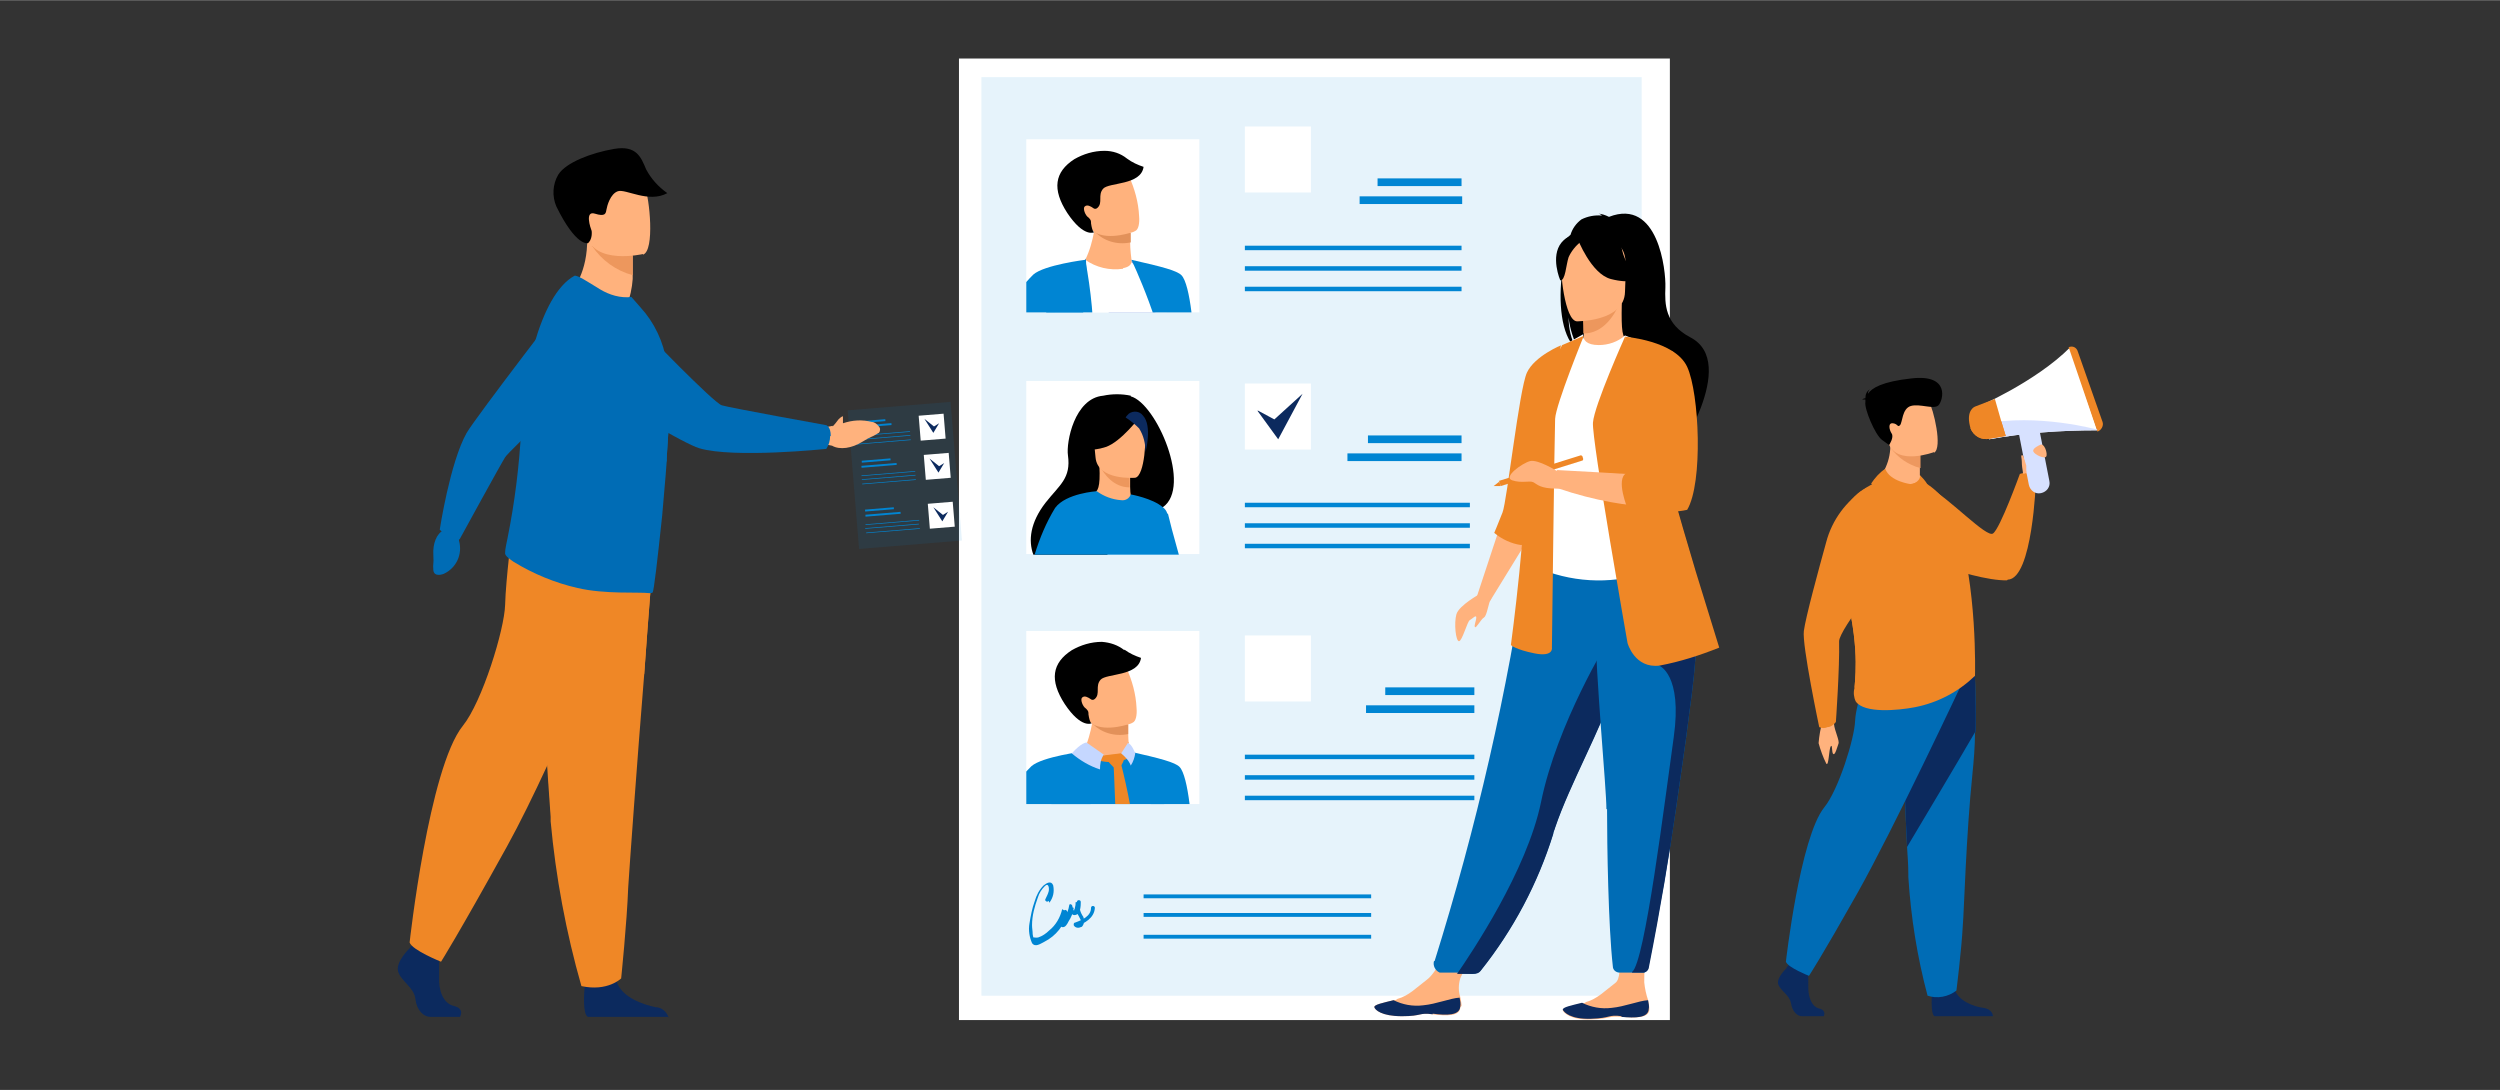 <?xml version="1.0" encoding="UTF-8"?>
<svg xmlns="http://www.w3.org/2000/svg" width="137.6mm" height="60mm" version="1.1" xmlns:xlink="http://www.w3.org/1999/xlink" viewBox="0 0 390 170">
  <rect x="0" y="0" width="390" height="170" fill="#333333" stroke="none"/>
  <defs>
    <style>
      .cls-1 {
        fill: #d7e1ff;
      }

      .cls-2 {
        fill: #ed975d;
      }

      .cls-3, .cls-4 {
        fill: #0085d3;
      }

      .cls-5 {
        fill: #fff;
      }

      .cls-6 {
        fill: none;
      }

      .cls-4 {
        isolation: isolate;
        opacity: .1;
      }

      .cls-7 {
        fill: #9db0f4;
      }

      .cls-8 {
        fill: #ed985f;
      }

      .cls-9 {
        clip-path: url(#clippath-1);
      }

      .cls-10 {
        fill: #ffb27d;
      }

      .cls-11 {
        fill: #ef8726;
      }

      .cls-12 {
        fill: #0c2a5e;
      }

      .cls-13 {
        fill: #e2915a;
      }

      .cls-14 {
        fill: #5f9aa8;
      }

      .cls-15 {
        fill: #88a0e2;
      }

      .cls-16 {
        fill: #c5d7ff;
      }

      .cls-17 {
        clip-path: url(#clippath);
      }

      .cls-18 {
        fill: #006cb5;
      }
    </style>
    <clipPath id="clippath">
      <rect class="cls-6" x="160.1" y="21.7" width="27" height="27"/>
    </clipPath>
    <clipPath id="clippath-1">
      <rect class="cls-6" x="160.1" y="98.4" width="27" height="27"/>
    </clipPath>
  </defs>
  <!-- Generator: Adobe Illustrator 28.7.3, SVG Export Plug-In . SVG Version: 1.2.0 Build 164)  -->
  <g>
    <g id="_レイヤー_1">
      <g id="_グループ_1042" data-name="グループ_1042">
        <g id="_グループ_261" data-name="グループ_261">
          <rect id="_長方形_222" data-name="長方形_222" class="cls-5" x="149.6" y="9.1" width="110.9" height="150"/>
          <rect id="_長方形_223" data-name="長方形_223" class="cls-4" x="153.1" y="12" width="103" height="143.3"/>
          <g id="_グループ_242" data-name="グループ_242">
            <rect id="_長方形_224" data-name="長方形_224" class="cls-5" x="160.1" y="21.7" width="27" height="27"/>
            <g class="cls-17">
              <g id="_グループ_241" data-name="グループ_241">
                <g id="_グループ_240" data-name="グループ_240">
                  <path id="_パス_782" data-name="パス_782" class="cls-15" d="M182.6,74.8h-21.3l15.3-34.3,5.3,11.9,1.9,11.5-1.2,10.9Z"/>
                  <path id="_パス_783" data-name="パス_783" class="cls-5" d="M165.9,41.4l3.4-.9,3.3-1.2c1.1.5,2.2.9,3.3,1.2,1.5.3,6.5,8.6,6.5,9s-3.9,25.2-3.9,25.2h-18.8l6.2-33.3Z"/>
                  <path id="_パス_784" data-name="パス_784" class="cls-10" d="M175.2,41.9c-2.1.3-4.2-.2-5.9-1.4.7-1.4,1.1-2.9,1.4-4.5,0,0,0,0,0-.2,0-.3,0-.7,0-1h4.4c0,0,1.2.7,1.2,1,0,.2,0,.4,0,.6,0,.5,0,.9,0,1.3,0,1.2.2,2.7.2,2.7,0,0,.4,1.1-1.3,1.4Z"/>
                  <path id="_パス_785" data-name="パス_785" class="cls-13" d="M176.3,37.8c-2,.4-4.2-.2-5.6-1.8,0,0,0-.1,0-.1,0,0,0,0,.1,0,1.9-.4,3.8-.3,5.6.4,0,.5,0,1.1,0,1.5Z"/>
                  <path id="_パス_786" data-name="パス_786" class="cls-10" d="M169.5,34.6c1.1,3,5.1,2.2,6.8,1.7.5-.1.8-.3.8-.3.5-.2.7-1.2.6-2.3-.1-2.2-.7-4.3-1.6-6.3-.8-1.2-2.1-2.4-6-.7s-2.1,4-.7,7.9Z"/>
                  <path id="_パス_787" data-name="パス_787" d="M175.8,24.7c-1-.8-2.2-1.2-3.5-1.2-1.7,0-3.3.5-4.7,1.3-3.1,2-3.5,4.7-1.1,8.4,2.6,3.9,4.2,3,4.2,3,0,0-.3,0-.5-1.4,0,0,0-.1,0-.2,0-.3-.2-.5-.4-.7-.5-.3-.9-1.4-.6-1.7.4-.4,1,0,1.3.2.2.2.5.2.7,0,0,0,0,0,0,0,.9-.8,0-2,.9-3s5.9-.5,6.3-3.4c-.9-.3-1.8-.7-2.6-1.3Z"/>
                  <path id="_パス_788" data-name="パス_788" class="cls-3" d="M176.5,40.5s5.3,11,6,19.5c.4,4.9.4,9.8,0,14.8,2.2-5.8,3.5-11.9,3.8-18.2.1-4.4-.6-12.3-2-13.7-.7-.7-2.9-1.3-7.8-2.4Z"/>
                  <path id="_パス_789" data-name="パス_789" class="cls-3" d="M170.6,55.1c0,1.3,0,2.6-.2,3.9-.3,5.3-1.3,10.5-2.8,15.6h-17.5s2.2-5.3,4.8-11c.5-1,.9-2,1.4-3,1.5-3.4,3.3-6.8,5.4-9.9,3.9-5.2,7.6-10.2,7.6-10.2.9,4.8,1.4,9.7,1.3,14.6Z"/>
                  <path id="_パス_790" data-name="パス_790" class="cls-7" d="M165.8,63s-3.6,1.4-10.9.7c.5-1,.9-2,1.4-3l9.5,2.4Z"/>
                  <path id="_パス_791" data-name="パス_791" class="cls-7" d="M170.6,55.1c0,1.3,0,2.6-.2,3.9-2.4-.1-10.8-.6-10.7-.7,0-.1.8-3.3.8-3.3,0,0,7.1,1.7,10.1,0h0Z"/>
                  <path id="_パス_792" data-name="パス_792" class="cls-10" d="M167.3,58.9s2.5-1.5,3.7-1.4,3,.4,3.3,1.4-.4.5-2,.8c-.9.2-1.5,1.5-2.7,1.6-.8,0-1.6-.2-2.3-.3v-2.1Z"/>
                  <path id="_パス_793" data-name="パス_793" class="cls-3" d="M169.3,40.5s-6.4.8-8.1,2.3c-2.8,2.7-10.3,12.8-9.5,17.2.5,2.9,14.1,2.9,14.1,2.9.9-.6,1.7-1.3,2.3-2.1.7-1,1-2.2.8-3.5l-8.4-2.9s4.1-4,7.3-4.2c2.3-.2,1.6-9.9,1.6-9.9Z"/>
                </g>
              </g>
            </g>
          </g>
          <g id="_グループ_244" data-name="グループ_244">
            <g id="_グループ_243" data-name="グループ_243">
              <rect id="_長方形_226" data-name="長方形_226" class="cls-3" x="194.2" y="38.3" width="33.8" height=".7"/>
              <rect id="_長方形_227" data-name="長方形_227" class="cls-3" x="194.2" y="41.5" width="33.8" height=".7"/>
              <rect id="_長方形_228" data-name="長方形_228" class="cls-3" x="194.2" y="44.7" width="33.8" height=".7"/>
            </g>
            <rect id="_長方形_229" data-name="長方形_229" class="cls-5" x="194.2" y="19.7" width="10.3" height="10.3"/>
            <rect id="_長方形_230" data-name="長方形_230" class="cls-3" x="214.9" y="27.8" width="13.1" height="1.2"/>
            <rect id="_長方形_231" data-name="長方形_231" class="cls-3" x="212.1" y="30.6" width="16" height="1.2"/>
          </g>
          <g id="_グループ_251" data-name="グループ_251">
            <g id="_グループ_248" data-name="グループ_248">
              <g id="_グループ_247" data-name="グループ_247">
                <rect id="_長方形_232" data-name="長方形_232" class="cls-5" x="160.1" y="98.4" width="27" height="27"/>
                <g class="cls-9">
                  <g id="_グループ_246" data-name="グループ_246">
                    <g id="_グループ_245" data-name="グループ_245">
                      <path id="_パス_794" data-name="パス_794" class="cls-3" d="M165.5,118.1l3.4-.9,3.3-1.2c1.1.5,2.2.9,3.3,1.2,1.5.3,6.5,8.6,6.5,9s.1,25.3.1,25.3l-22.9-.2,6.2-33.3Z"/>
                      <path id="_パス_795" data-name="パス_795" class="cls-10" d="M174.9,118.6c-2.1.3-4.2-.2-5.9-1.4.7-1.4,1.1-2.9,1.4-4.5,0,0,0,0,0-.2,0-.3,0-.7,0-1h4.4c0,0,1.2.7,1.2,1,0,.2,0,.4,0,.6,0,.5,0,.9,0,1.3,0,1.2.2,2.7.2,2.7,0,0,.4,1.1-1.3,1.4Z"/>
                      <path id="_パス_796" data-name="パス_796" class="cls-13" d="M175.9,114.5c-2,.4-4.2-.2-5.6-1.8,0,0,0-.1,0-.1,0,0,0,0,.1,0,1.9-.4,3.8-.3,5.6.4,0,.5,0,1.1,0,1.5Z"/>
                      <path id="_パス_797" data-name="パス_797" class="cls-10" d="M169.1,111.3c1.1,3,5.1,2.2,6.8,1.7.5-.1.8-.3.8-.3.5-.2.7-1.2.6-2.3-.1-2.2-.7-4.3-1.6-6.3-.8-1.2-2.1-2.4-6-.7s-2.1,4-.7,7.9Z"/>
                      <path id="_パス_798" data-name="パス_798" d="M175.4,101.4c-1-.8-2.2-1.2-3.5-1.3-1.7,0-3.3.5-4.7,1.3-3.1,2-3.5,4.7-1.1,8.4,2.6,3.9,4.2,3,4.2,3,0,0-.3,0-.5-1.4,0,0,0-.1,0-.2,0-.3-.2-.5-.4-.7-.5-.3-.9-1.4-.6-1.7.4-.4,1,0,1.3.2.2.2.5.2.7,0,0,0,0,0,0,0,.9-.8,0-2,.9-3s5.9-.5,6.3-3.4c-.9-.3-1.8-.7-2.6-1.3Z"/>
                      <path id="_パス_799" data-name="パス_799" class="cls-3" d="M176.2,117.2s5.3,11,6,19.5c.4,4.9.4,9.8,0,14.8,2.2-5.8,3.5-11.9,3.8-18.2.1-4.4-.6-12.3-2-13.7-.7-.7-2.9-1.3-7.8-2.4Z"/>
                      <path id="_パス_800" data-name="パス_800" class="cls-3" d="M169,117.2h0s-6.4.8-8.1,2.3c-2.8,2.7-10.3,12.8-9.5,17.2.2,1,4,4,6.1,4.4.5,4.2-.8,10.3-.8,10.3l10.6-.2c1.6-5.1,2.5-10.3,2.8-15.6,0-1.4.1-2.7.2-3.9.1-4.9-.3-9.8-1.2-14.6Z"/>
                      <path id="_パス_801" data-name="パス_801" class="cls-11" d="M169.8,116.1s2.7,2.2,4.3,2.6c0,0-1.5.8-6.1-1.3.4-.7,1.1-1.1,1.8-1.3Z"/>
                      <path id="_パス_802" data-name="パス_802" class="cls-11" d="M176,115.8c.2.5.4,1,.8,1.5,0,0-.4,1.5-2.7,1.3,0,0,2-1.5,2-2.8Z"/>
                      <path id="_パス_803" data-name="パス_803" class="cls-11" d="M172.3,117.8l3.2-.4c0,1-.4,1.9-1.1,2.6-.3.3-2.2-1.9-2.1-2.2Z"/>
                      <path id="_パス_804" data-name="パス_804" class="cls-11" d="M173.7,118.9s.7,13.3.4,19.2c-.2,3.3-.7,8-.6,8.4.7.9,1.4,1.8,2.2,2.6,0,0,2.1-2,2.2-2.8.3-9.3-.8-18.6-3.1-27.5-.1-.5-1.1.1-1.1.1Z"/>
                    </g>
                    <path id="_パス_805" data-name="パス_805" class="cls-16" d="M169.5,115.8s-.8,0-2.3,1.7c1.3,1.1,2.8,2,4.4,2.5,0-.8.1-1.6.6-2.3l-2.7-1.9Z"/>
                    <path id="_パス_806" data-name="パス_806" class="cls-16" d="M176,115.8l-1.1,1.7c.6.5,1.2,1.1,1.5,1.9.4-.6.6-1.3.7-1.9,0,0-.5-1.4-1.1-1.6Z"/>
                  </g>
                </g>
              </g>
            </g>
            <g id="_グループ_250" data-name="グループ_250">
              <g id="_グループ_249" data-name="グループ_249">
                <rect id="_長方形_234" data-name="長方形_234" class="cls-3" x="194.2" y="117.7" width="35.8" height=".7"/>
                <rect id="_長方形_235" data-name="長方形_235" class="cls-3" x="194.2" y="120.9" width="35.8" height=".7"/>
                <rect id="_長方形_236" data-name="長方形_236" class="cls-3" x="194.2" y="124.1" width="35.8" height=".7"/>
              </g>
              <rect id="_長方形_237" data-name="長方形_237" class="cls-5" x="194.2" y="99.1" width="10.3" height="10.3"/>
              <rect id="_長方形_238" data-name="長方形_238" class="cls-3" x="216.1" y="107.2" width="13.9" height="1.2"/>
              <rect id="_長方形_239" data-name="長方形_239" class="cls-3" x="213.1" y="110" width="16.9" height="1.2"/>
            </g>
          </g>
          <g id="_グループ_258" data-name="グループ_258">
            <g id="_グループ_255" data-name="グループ_255">
              <rect id="_長方形_240" data-name="長方形_240" class="cls-5" x="160.1" y="59.4" width="27" height="27"/>
              <g id="_グループ_254" data-name="グループ_254">
                <g id="_グループ_253" data-name="グループ_253">
                  <g id="_グループ_252" data-name="グループ_252">
                    <path id="_パス_807" data-name="パス_807" d="M176.4,61.7c-1.4-.3-2.9-.3-4.3,0-4.5.4-5.8,7.3-5.5,9.3.5,3.6-1.3,4.6-3.5,7.4-2.4,3.1-2.7,5.9-1.9,8.1h11.5c2.5-2.2,5.8-5.1,7.9-7,.3-.1.6-.2.8-.4,4.6-3.2-1-16.2-5-17.3Z"/>
                    <path id="_パス_808" data-name="パス_808" class="cls-10" d="M176.8,78.3c-1,.6-2.2.9-3.4.8-1.4-.3-2.8-2.2-2.8-2.2.6-.2,1.1-.8.9-4.3h.3s4.5.6,4.5.6c0,0,0,1.4,0,2.7,0,1.1.2,2.2.5,2.3Z"/>
                    <path id="_パス_809" data-name="パス_809" class="cls-2" d="M176.2,73.3s0,1.4,0,2.7c-2.5,0-4-2.1-4.6-3.3l4.5.6Z"/>
                    <path id="_パス_810" data-name="パス_810" class="cls-10" d="M177.1,74.5s-5.9.5-6.2-3.2-1.2-6.1,2.6-6.6,4.6.9,5,2.1.1,7.4-1.4,7.7Z"/>
                    <path id="_パス_811" data-name="パス_811" d="M177.9,64.9s-3,4-5.4,4.8-3.6.2-3.6.2c.8-1.1,1.4-2.4,1.7-3.7.1-.6.6-1.2,1.2-1.4,1.8-.5,5.1-1.3,6.1.1Z"/>
                    <path id="_パス_812" data-name="パス_812" class="cls-12" d="M175.6,65.1c.8.5,1.5,1.1,2.1,1.7.7,1.1,1,2.4,1,3.7,0,0,1.1-4.1-.4-5.7-.5-.7-1.5-.8-2.2-.3-.2.2-.4.4-.5.6Z"/>
                    <path id="_パス_813" data-name="パス_813" class="cls-3" d="M182.1,80.1c-.1-.4-.4-.8-.7-1-1.6-1.4-5-2-5-2h0s0,0,0,0h0c-.2.6-.8,1-1.5.9-1.4-.1-2.7-.6-3.8-1.4h0s-4.8.3-6.5,2.6c-1.4,2.3-2.4,4.7-3.2,7.3h22.5c-.8-2.8-1.5-5.5-1.7-6.4Z"/>
                  </g>
                </g>
              </g>
            </g>
            <g id="_グループ_257" data-name="グループ_257">
              <g id="_グループ_256" data-name="グループ_256">
                <rect id="_長方形_241" data-name="長方形_241" class="cls-3" x="194.2" y="78.4" width="35.1" height=".7"/>
                <rect id="_長方形_242" data-name="長方形_242" class="cls-3" x="194.2" y="81.6" width="35.1" height=".7"/>
                <rect id="_長方形_243" data-name="長方形_243" class="cls-3" x="194.2" y="84.8" width="35.1" height=".7"/>
              </g>
              <rect id="_長方形_244" data-name="長方形_244" class="cls-5" x="194.2" y="59.8" width="10.3" height="10.3"/>
              <rect id="_長方形_245" data-name="長方形_245" class="cls-3" x="213.4" y="67.9" width="14.6" height="1.2"/>
              <rect id="_長方形_246" data-name="長方形_246" class="cls-3" x="210.2" y="70.7" width="17.8" height="1.2"/>
            </g>
            <path id="_パス_814" data-name="パス_814" class="cls-12" d="M196.2,64.1l3.2,4.4,3.8-7.1-4.4,4-2.6-1.4Z"/>
          </g>
          <g id="_グループ_259" data-name="グループ_259">
            <rect id="_長方形_247" data-name="長方形_247" class="cls-3" x="178.4" y="139.5" width="35.5" height=".6"/>
            <rect id="_長方形_248" data-name="長方形_248" class="cls-3" x="178.4" y="142.4" width="35.5" height=".6"/>
            <rect id="_長方形_249" data-name="長方形_249" class="cls-3" x="178.4" y="145.8" width="35.5" height=".6"/>
          </g>
          <g id="_グループ_260" data-name="グループ_260">
            <path id="_パス_815" data-name="パス_815" class="cls-3" d="M163.7,140.8c.6-.8.8-1.7.6-2.7-.3-.8-1-.4-1.5,0-.7.7-1.1,1.5-1.4,2.5-.4,1.1-.6,2.2-.8,3.4-.2,1.1,0,2.2.4,3.1.5.7,1.3.1,1.9-.2,1.8-.9,3.2-2.6,3.6-4.6,0-.3-.3-.5-.5-.3-.4.4-.7,1-.7,1.6,0,.3,0,.9.4,1,.5.1.8-.5,1-.9.4-.6.7-1.3.8-2.1l-.5-.2c0,.5,0,1.5.8,1.3.8-.2.8-1.5.8-2,0-.2-.1-.3-.3-.3-.1,0-.2,0-.3.2-.1.5,0,1.1,0,1.6,0,.3.2.5.3.7.1.2.2.4.3.6.2.4,0,.6-.5.6,0,.1-.1.3-.2.4,1.3-.5,2.8-1.3,2.9-2.9,0-.4-.6-.4-.6,0,0,1.3-1.4,1.9-2.5,2.3-.2,0-.2.2-.2.4,0,0,0,0,0,0,.2.4.7.5,1.1.3.2,0,.3-.2.4-.4.2-.4.1-.9,0-1.2-.5-.7-.7-1.5-.6-2.3h-.6c0,.2,0,.5-.1.8,0,.1,0,.2-.1.3,0,.4-.2.2-.3-.4,0-.4-.5-.5-.5-.2-.1.7-.4,1.4-.7,1.9-.2.3-.4.8-.4.2,0-.4.2-.9.5-1.2l-.5-.3c-.3,1.3-1,2.5-2,3.3-.5.5-1.1.9-1.7,1.1-.3.1-.6,0-.8,0,0,0-.1-.4-.1-.5,0-.5-.1-.9-.1-1.4,0-1.5.4-2.9.9-4.3.2-.7.6-1.3,1.1-1.8.6-.6.7.4.6.8-.1.4-.3.8-.5,1.2-.2.3.3.6.5.3h0Z"/>
          </g>
        </g>
        <g id="_グループ_265" data-name="グループ_265">
          <g id="_グループ_262" data-name="グループ_262">
            <path id="_パス_816" data-name="パス_816" class="cls-10" d="M227.8,157.1c0,1.4-2.1,1.4-4.3,1.1s-1.6.3-4.8.3-4.2-1-4.3-1.4c-.1-.4,1.4-.7,3-1.1.2,0,.4,0,.6-.2,1.8-.5,3-1.8,4.6-3,1.5-1.1,3.4-5.2,3.4-5.2l4.3-.2s-1.8,3.6-2.5,5.2c-.3,1-.3,2,0,2.9.1.5.2,1,.2,1.4Z"/>
            <path id="_パス_817" data-name="パス_817" class="cls-12" d="M223.5,158.2c-2.2-.3-1.6.3-4.8.3s-4.2-1-4.3-1.4c-.1-.4,1.4-.7,3-1.1h0c1.4.7,3,1,4.6.8,2.1-.2,4.2-1.1,5.7-1.2.1.5.2,1,.1,1.4-.1,1.4-2.1,1.4-4.3,1.1Z"/>
          </g>
          <g id="_グループ_263" data-name="グループ_263">
            <path id="_パス_818" data-name="パス_818" class="cls-10" d="M257.3,157.4c0,1.4-2.1,1.4-4.3,1.2s-1.6.3-4.8.4-4.2-1-4.4-1.4c-.1-.4,1.4-.7,3-1.1.2,0,.4,0,.6-.2,1.8-.5,3-1.8,4.6-3,1.5-1.1,0-7.8,0-7.8l4.7-.5s-.2,5.6-.2,8.2c.1,1,.3,1.9.6,2.8.1.5.2,1,.2,1.4Z"/>
            <path id="_パス_819" data-name="パス_819" class="cls-12" d="M253,158.5c-2.2-.3-1.6.3-4.8.4s-4.2-1-4.4-1.4c-.1-.4,1.4-.7,3-1.1h0c1.4.7,3,1,4.6.8,2.1-.2,4.2-1.1,5.7-1.2.1.5.2,1,.1,1.4-.1,1.4-2.1,1.4-4.3,1.2Z"/>
          </g>
          <path id="_パス_820" data-name="パス_820" d="M243.6,42.3c-.8-3.3.4-4.9,1.4-5.7.3-1,.9-1.8,1.7-2.4,1-.5,2.1-.7,3.2-.6-.2-.2-.4-.3-.7-.3.6,0,1.2.2,1.8.5,7.7-3,8.9,8.4,8.8,11s-.1,5.7,3.9,7.8c7.7,4-2.5,18.9-2.5,18.9.2-2.1-9.6-13.4-14.8-16.7-.9-1.7-1.5-3.5-1.7-5.3,0,1.7.4,3.3,1.1,4.8-2.3-2.1-2.7-7.3-2.1-11.9Z"/>
          <path id="_パス_821" data-name="パス_821" class="cls-10" d="M246.6,54.9s2.5,1.3,4.4.8c1.8-.5,2.9-2.8,2.9-2.8-.8-.1-1-1.2-.9-5.6h-.3c0,0-5.7,1.2-5.7,1.2,0,0,.1,1.8.1,3.5,0,1.4,0,2.8-.4,2.9Z"/>
          <path id="_パス_822" data-name="パス_822" class="cls-2" d="M246.9,48.5s.1,1.8.1,3.5c3.2,0,4.9-3,5.6-4.6l-5.7,1.1Z"/>
          <path id="_パス_823" data-name="パス_823" class="cls-18" d="M223.7,149.9c-.2.7.2,1.5.9,1.8.1,0,.2,0,.4,0h2.2c0,0,2.4.2,2.4.2.6,0,1.2-.2,1.5-.7,5-6.3,8.8-13.5,11.2-21.2,0-.3.2-.6.3-1,2.3-6.8,7.1-15.2,9.7-22.9.4-1.2.8-2.4,1.1-3.5.1-.3.2-.7.3-1,1.5-5,2.4-10.1,2.9-15.3h-18.3c-3.1,21.6-8,42.8-14.5,63.6Z"/>
          <path id="_パス_824" data-name="パス_824" class="cls-5" d="M240.8,76c0,8.7-1.3,12.4-1.3,12.4,5.4,2.4,11.5,2.8,17.1,1,.1,0,6.7-1.9,6.7-1.9-.2-.4-1.5-6.2-1.6-6.5-2-4.2-2.5-6-2.7-7.3-.4-2.4-.5-4.9-.2-7.3.4-3.9,1.1-7.7,2.3-11.5-2.6-.7-5.1-1.6-7.6-2.6-1.1,1-2.6,1.5-4.1,1.5-1.9,0-2.5-.8-2.4-1.7-2,1.1-3.6,2.1-3.6,2.1-1.7,2.9-5.1,5.8-5.3,10.2,0,1.1,2.6,11.1,2.6,11.3Z"/>
          <path id="_パス_825" data-name="パス_825" class="cls-14" d="M256.6,77c.8,1.1,2.3,8,6.1,8.9-2-4.9-3.5-7.1-3.7-8.6-.4-2.8-.5-5.6-.2-8.5-1.3-2.2-2.2-3.8-2.2-3.8,0-.4-2-6.3-2.6-1-.3,4.5.6,8.9,2.6,12.9Z"/>
          <path id="_パス_826" data-name="パス_826" class="cls-10" d="M245.9,50.1s7.5.1,7.6-4.6,1-7.9-3.8-8.1-5.8,1.5-6.1,3.1.5,9.5,2.4,9.6Z"/>
          <path id="_パス_827" data-name="パス_827" d="M246.1,37.2s2.1,5.5,5.2,6.3,4.5,0,4.5,0c-1.6-1.4-2.6-3.2-2.9-5.3,0,0-5.3-3.6-6.8-1Z"/>
          <path id="_パス_828" data-name="パス_828" d="M246.6,37.7c-.8.6-1.5,1.5-1.9,2.4-.4,1.2-.5,3.7-1.3,3.6,0,0-1.6-3.7.2-5.9,1.9-2.2,3-.1,3-.1Z"/>
          <path id="_パス_829" data-name="パス_829" class="cls-10" d="M234,82.1l-3.6,10.9,2,.8,5.9-9.6-4.4-2.1Z"/>
          <path id="_パス_830" data-name="パス_830" class="cls-11" d="M243.6,53.8s-4.2,1.7-5.4,4.3-3.1,20-3.8,21.8-1.3,3.2-1.3,3.2c1.2,1,2.7,1.7,4.2,1.9,2.1.1,6.2-31.2,6.2-31.2Z"/>
          <path id="_パス_831" data-name="パス_831" class="cls-11" d="M247.1,52.3s-4.4,10.8-4.5,13-.5,35.7-.5,35.7c0,0,.3,1.5-2.7.9s-3.7-1.3-3.7-1.3c0,0,2.8-20.7,2.1-27.9s5.9-18.9,5.9-18.9l3.5-1.5Z"/>
          <path id="_パス_832" data-name="パス_832" class="cls-12" d="M227.2,151.9h2.6c.5,0,.9-.1,1.2-.5,5.1-6.4,8.9-13.6,11.3-21.3,0-.3.2-.6.3-1,2.3-6.8,7.1-15.2,9.7-22.9.4-1.2.8-2.4,1.1-3.5.1-.3.2-.7.3-1l-2.7-2s-8.1,13.1-10.6,25.4c-2.2,10.7-10.9,23.6-13.1,26.8Z"/>
          <path id="_パス_833" data-name="パス_833" class="cls-18" d="M250.7,126.2c0,5.7.2,18.3.9,24.5,0,.6.5,1,1.1,1h1.9c.8,0,1.4,0,1.8,0,.3,0,.6-.3.7-.6,1.9-9.7,3.3-17.7,4.3-24.6.8-5.8,1.6-10.8,2.1-15.1.6-4.3,1-7.9,1.1-11,0-.5,0-.9,0-1.4s0-.9,0-1.3l-15.8-1.5c.2,10.5,1.8,26.6,1.8,30Z"/>
          <path id="_パス_834" data-name="パス_834" class="cls-12" d="M254.6,151.7c.7,0,1.3,0,1.7,0,.4,0,.8-.3.9-.7,1.9-9.6,3.2-17.6,4.2-24.5.8-5.8,1.6-10.8,2.1-15.1.6-4.3,1-7.9,1.1-11l-5.8,3.4s3.7,1.3,2.3,11.2-4.5,35.2-6.5,36.6Z"/>
          <path id="_パス_835" data-name="パス_835" class="cls-11" d="M253.9,100.3s1.1,4,5,3.5c3.2-.6,6.3-1.6,9.3-2.8,0,0-1.6-5.2-3.7-12-2.5-8.3-5.5-18.9-7-25.7-.3-1.5-.6-3-.8-4.6l-3.2-6.2s-4.8,10.7-5,13.4,5.4,34.4,5.4,34.4Z"/>
          <path id="_パス_836" data-name="パス_836" class="cls-10" d="M257.7,65.5l-4.2-13c2.7.8,5.4,1.8,8,2.9,0,0,1.7,2.2,2.7,7.1,0,0,1.1,11.9-1.3,16.3,0,0-7.7,1.5-20-2.7v-2.8s13.5.7,16.2,1l-1.3-8.9Z"/>
          <path id="_パス_837" data-name="パス_837" class="cls-11" d="M254,71.6c.2,4.4,1.2,12.8,10.4,17.4,0,0,0,0,0,0-2.5-8.3-5.5-18.9-7-25.7-1.7,2.5-3.5,5.9-3.4,8.3Z"/>
          <path id="_パス_838" data-name="パス_838" class="cls-11" d="M253.5,52.5s7.8.6,9.7,4.7,2.5,18.1,0,22.3c0,0-3.3.9-9.1-.2h-.2s-1.9-4.6-.2-5.5c0,0,4.9.3,4.4-1.4s-4.6-20-4.6-20Z"/>
          <g id="_グループ_264" data-name="グループ_264">
            <path id="_パス_839" data-name="パス_839" class="cls-11" d="M233.9,75.1l.2.7,12.8-4c.1-.1.1-.3,0-.5,0-.2-.2-.3-.3-.3l-12.8,4Z"/>
            <path id="_パス_840" data-name="パス_840" class="cls-11" d="M233,75.8l.9-.7.2.7h-1.2Z"/>
          </g>
          <path id="_パス_841" data-name="パス_841" class="cls-10" d="M230.9,92.6s-3.3,1.8-3.7,3.2-.1,4.2.4,4.2,1.3-3.1,1.7-3.3,1-.9,1-.4-.4,1.3-.2,1.5.9-1.2,1.4-1.5.7-2.4,1.1-2.9-1.7-.7-1.7-.7Z"/>
          <path id="_パス_842" data-name="パス_842" class="cls-10" d="M242.8,73.4s-2.9-1.8-4.1-1.5-4.3,2.5-2.8,3,2.7,0,3.3.3,1,1,3.7,1,0-2.8,0-2.8Z"/>
        </g>
        <g id="_グループ_272" data-name="グループ_272">
          <rect id="_長方形_250" data-name="長方形_250" class="cls-4" x="133.1" y="63.3" width="16.1" height="21.7" transform="translate(-5.6 11.8) rotate(-4.7)"/>
          <g id="_グループ_266" data-name="グループ_266">
            <rect id="_長方形_251" data-name="長方形_251" class="cls-3" x="134.4" y="73.8" width="8.4" height=".1" transform="translate(-5.6 11.6) rotate(-4.7)"/>
            <rect id="_長方形_252" data-name="長方形_252" class="cls-3" x="134.4" y="74.4" width="8.4" height=".1" transform="translate(-5.6 11.6) rotate(-4.7)"/>
            <rect id="_長方形_253" data-name="長方形_253" class="cls-3" x="134.5" y="75.1" width="8.4" height=".1" transform="translate(-5.7 11.6) rotate(-4.7)"/>
          </g>
          <rect id="_長方形_254" data-name="長方形_254" class="cls-3" x="134.4" y="71.7" width="4.5" height=".3" transform="translate(-5.4 11.4) rotate(-4.7)"/>
          <rect id="_長方形_255" data-name="長方形_255" class="cls-3" x="134.4" y="72.4" width="5.5" height=".3" transform="translate(-5.5 11.5) rotate(-4.7)"/>
          <g id="_グループ_267" data-name="グループ_267">
            <rect id="_長方形_256" data-name="長方形_256" class="cls-5" x="144.3" y="70.7" width="3.9" height="3.9" transform="translate(-5.5 12.3) rotate(-4.7)"/>
            <path id="_パス_843" data-name="パス_843" class="cls-12" d="M147.3,72.2l-.9,1.5-1.4-2.2,1.5,1.2.8-.5Z"/>
          </g>
          <g id="_グループ_268" data-name="グループ_268">
            <rect id="_長方形_257" data-name="長方形_257" class="cls-3" x="135" y="81.4" width="8.4" height=".1" transform="translate(-6.2 11.7) rotate(-4.7)"/>
            <rect id="_長方形_258" data-name="長方形_258" class="cls-3" x="135" y="82" width="8.4" height=".1" transform="translate(-6.3 11.7) rotate(-4.7)"/>
            <rect id="_長方形_259" data-name="長方形_259" class="cls-3" x="135.1" y="82.7" width="8.4" height=".1" transform="translate(-6.3 11.7) rotate(-4.7)"/>
          </g>
          <rect id="_長方形_260" data-name="長方形_260" class="cls-3" x="135" y="79.3" width="4.5" height=".3" transform="translate(-6.1 11.5) rotate(-4.7)"/>
          <rect id="_長方形_261" data-name="長方形_261" class="cls-3" x="135" y="80" width="5.5" height=".3" transform="translate(-6.1 11.6) rotate(-4.7)"/>
          <g id="_グループ_269" data-name="グループ_269">
            <rect id="_長方形_262" data-name="長方形_262" class="cls-5" x="144.9" y="78.4" width="3.9" height="3.9" transform="translate(-6.1 12.3) rotate(-4.7)"/>
            <path id="_パス_844" data-name="パス_844" class="cls-12" d="M147.9,79.8l-.9,1.5-1.4-2.2,1.5,1.2.8-.5Z"/>
          </g>
          <g id="_グループ_270" data-name="グループ_270">
            <rect id="_長方形_263" data-name="長方形_263" class="cls-3" x="133.6" y="67.6" width="8.4" height=".1" transform="translate(-5.1 11.5) rotate(-4.7)"/>
            <rect id="_長方形_264" data-name="長方形_264" class="cls-3" x="133.6" y="68.2" width="8.4" height=".1" transform="translate(-5.1 11.5) rotate(-4.7)"/>
            <rect id="_長方形_265" data-name="長方形_265" class="cls-3" x="133.7" y="68.9" width="8.4" height=".1" transform="translate(-5.2 11.5) rotate(-4.7)"/>
          </g>
          <rect id="_長方形_266" data-name="長方形_266" class="cls-3" x="133.6" y="65.5" width="4.5" height=".3" transform="translate(-4.9 11.4) rotate(-4.7)"/>
          <rect id="_長方形_267" data-name="長方形_267" class="cls-3" x="133.6" y="66.2" width="5.5" height=".3" transform="translate(-5 11.4) rotate(-4.7)"/>
          <g id="_グループ_271" data-name="グループ_271">
            <rect id="_長方形_268" data-name="長方形_268" class="cls-5" x="143.5" y="64.6" width="3.9" height="3.9" transform="translate(-5 12.2) rotate(-4.7)"/>
            <path id="_パス_845" data-name="パス_845" class="cls-12" d="M146.5,66l-.9,1.5-1.4-2.2,1.5,1.2.8-.5Z"/>
          </g>
        </g>
        <g id="_グループ_275" data-name="グループ_275">
          <path id="_パス_846" data-name="パス_846" class="cls-10" d="M129.9,66.5c.3-.3.6-.7.9-1.1.2-.2.4-.4.7-.5,0,0,0,.6,0,1.1,1.5-.5,3-.6,4.5-.2.4,0,.8.3,1.1.7.3.3.2.8,0,1,0,0-.1,0-.2.1-1.1.7-.8.3-2.4,1.3s-3.5,1.3-4.7.6l-1.5-.3-.2-2.5s.9-.1,1.8-.3Z"/>
          <path id="_パス_847" data-name="パス_847" class="cls-10" d="M89.4,45.2s3.6,4.3,8.3,2.5c.6-1.3.9-2.8,1-4.2,0-.2,0-.4,0-.6,0-2,0-3.1,0-3.1h0c-.2,0-7.1-2.9-7.1-2.7.1,5.4-2.3,8.1-2.3,8.1Z"/>
          <path id="_パス_848" data-name="パス_848" class="cls-2" d="M92.4,38.4c1.5,2.2,3.7,3.8,6.3,4.5,0-2,0-3.1,0-3.1h0c-.2,0-6.6-1.7-6.4-1.4Z"/>
          <path id="_パス_849" data-name="パス_849" class="cls-10" d="M100.3,39.6s-7.7,1.8-8.8-3-2.8-7.9,2.1-9.2,6.3.3,7,1.8,1.6,9.9-.3,10.5Z"/>
          <path id="_パス_850" data-name="パス_850" d="M91.7,37.9c0,0-1.8.6-4.9-5.7-.7-1.6-.6-3.5.3-5,1.2-1.9,5.2-3.4,8.7-4s4.2,1.3,5,3.2c.8,1.5,1.9,2.7,3.3,3.7-2.9,1.6-6.5-.7-7.7-.3s-1.7,2.3-1.8,2.9-.2,1.1-1.8.6-.7,2.2-.5,2.7c0,0,.2,1.4-.7,2Z"/>
          <g id="_グループ_273" data-name="グループ_273">
            <path id="_パス_851" data-name="パス_851" class="cls-12" d="M71.8,158.6h-4.7c-1,0-2.1-1-2.3-2.8s-2.3-2.8-2.7-4.3,1.8-3.6,1.8-3.6l.4-.5.4-.5,3.7.9s0,.9.1,2c0,.8,0,1.8,0,2.6-.1,2,.6,4.1,2.3,4.5s1,1.6,1,1.6Z"/>
            <path id="_パス_852" data-name="パス_852" class="cls-12" d="M104.4,158.6h-12.4c0,0-.2,0-.3,0-.8-.4-.6-3.6-.5-4.6,0-.2,0-.3,0-.3,0,0,4.4-3.5,5-.8,0,0,0,.2,0,.2h0c.8,2.5,4.2,3.6,6.1,4,.9,0,1.7.7,2,1.6Z"/>
            <path id="_パス_853" data-name="パス_853" class="cls-11" d="M101.9,86.9s-.7,8.3-1.4,18.2c-1.1,13.5-2.3,30.1-2.5,33.3-.2,5.5-1.1,14.2-1.1,14.2,0,0-2.1,2.1-6.2,1.2-2.4-8.4-4-17-4.8-25.7,0-.2,0-.4,0-.7-1-13.4-2.5-41.7-2.5-41.7l18.5,1.1Z"/>
            <path id="_パス_854" data-name="パス_854" class="cls-11" d="M101.9,86.9s-.7,8.3-1.4,18.2l-14.5,23c0-.2,0-.4,0-.7-1-13.4-2.5-41.7-2.5-41.7l18.5,1.1Z"/>
            <path id="_パス_855" data-name="パス_855" class="cls-11" d="M98.9,87.9s-12,30-19.8,44.1-10.3,18-10.3,18c0,0-4.5-1.8-4.9-3,0,0,3-27.2,8.3-33.8,3-3.7,6.5-15,6.6-18.9s1.1-11.7,1.1-11.7l19.1,5.4Z"/>
          </g>
          <g id="_グループ_274" data-name="グループ_274">
            <path id="_パス_856" data-name="パス_856" class="cls-18" d="M71.6,82.4v1.9c.6,2.1-.4,4.3-2.4,5.2,0,0-1.5.6-1.6-.6s.1-.7,0-2.4.5-3.3,1.6-3.8l.9-1,1.4.7Z"/>
            <path id="_パス_857" data-name="パス_857" class="cls-18" d="M70.2,83.8c1.3.4,1.5.3,1.5.3,0,0,6.4-11.7,7.1-12.8s13.7-13.2,13.7-13.2l-3.3-12.5s-14.8,19.2-16.4,21.9c-2.6,4.6-4.2,15.1-4.2,15.1.5.5,1,.9,1.7,1.1Z"/>
          </g>
          <path id="_パス_858" data-name="パス_858" class="cls-18" d="M104.4,63.1c0,2.6-.2,5.4-.4,8.4,0,.2,0,.3,0,.5-.1,1.8-.7,8.1-.7,8.4-.7,6.6-1.3,11.9-1.5,12-.1.1-.3.1-.5.1-1.7-.2-6.9.2-11.2-.8-3.5-.8-6.9-2.2-10-4.1-.4-.3-1.4-.9-1.3-1.4,0-.6.2-1.4.4-2.4,1.1-5.5,1.8-11.1,2.1-16.7,0-1.3.2-2.6.3-3.9.3-3.2.9-6.3,1.7-9.4,1.5-5.3,3.6-9.3,6.3-10.8.4-.2,2.2,1,4,2.1,1.5.9,3.2,1.4,4.9,1.2l1.4,1.6c2.2,2.4,3.6,5.4,4.1,8.6,0,.3,0,.6,0,.9.1,1.9.2,3.8.1,5.8Z"/>
          <path id="_パス_859" data-name="パス_859" class="cls-18" d="M104.4,63.1c0,2.6-.2,5.4-.4,8.4,0,.2,0,.3,0,.5-9.9-6.2-11.5-17.6-11.5-17.6,4.1,0,8.1,1.1,11.8,2.9.1,1.9.2,3.9.1,5.8Z"/>
          <path id="_パス_860" data-name="パス_860" class="cls-18" d="M129.6,68c0-1.5-.7-1.7-.7-1.7,0,0-15-2.7-16.3-3.1s-12.2-11.7-12.2-11.7c0,0-4.2-4.7-7.6-3.7-2.5.7-4.2,2.9-4.5,5.4-.5,2.6.7,5.3,3,6.7,5.1,3.1,15.4,9.3,17.8,10,5.4,1.6,19.8.1,19.8.1.4-.6.6-1.3.6-2Z"/>
        </g>
        <g id="_グループ_278" data-name="グループ_278">
          <path id="_パス_861" data-name="パス_861" class="cls-10" d="M315.6,74.3s-.3-3,1.3-2.9,2,.8,1.8,1.4c-.5.9-1.1,1.7-1.7,2.5l-1.4-1Z"/>
          <path id="_パス_862" data-name="パス_862" class="cls-11" d="M313.1,90.5c-2.8.1-8.3-1.5-10.4-2.4-1.8-.7-3.5-1.6-5.2-2.5-.4-.2-.8-.5-1.1-.7-2-1.2-3.9-2.7-5.5-4.5,0,0,7.1-6.1,9.9-4.5,3.4,1.9,9.1,8,10.1,7.3,1.1-.7,4.2-9.3,4.2-9.3,1-.4,2.1.2,2.5,1.1,0,0-.5,15.3-4.4,15.4Z"/>
          <path id="_パス_863" data-name="パス_863" class="cls-12" d="M301.4,154.8s-.3,3.4.4,3.7h9.1s0-1.1-1.5-1.3-4-1.1-4.5-3-3.6.6-3.6.6Z"/>
          <path id="_パス_864" data-name="パス_864" class="cls-18" d="M308.1,114.2c0,2.2-.2,4.5-.4,6.5-1,9.7-1.3,21.3-1.5,23.6-.2,3.9-1,10.2-1,10.2-1.3,1-3,1.3-4.5.8-1.6-6-2.6-12.2-3-18.5,0-.2,0-.3,0-.5,0-1.3-.1-2.7-.2-4.2-.5-10.3-.9-25.7-.9-25.7l11.4-2.7s.3,5,.2,10.5Z"/>
          <path id="_パス_865" data-name="パス_865" class="cls-12" d="M308.1,114.2c-2.9,5-8.4,14.2-10.6,17.9-.5-10.3-.9-25.7-.9-25.7l11.4-2.7s.3,5,.2,10.5Z"/>
          <path id="_パス_866" data-name="パス_866" class="cls-10" d="M284.3,112.5c-.3,1.1-.5,2.2-.6,3.4.3,1.1.7,2.2,1.2,3.2.4.5.4-2.3.7-2.7s.1,1,.4,1.2.6-1.1.8-1.6-.6-2-.7-3.1-1.8-.5-1.8-.5Z"/>
          <path id="_パス_867" data-name="パス_867" class="cls-12" d="M278.7,151s-1.6,1.5-1.3,2.5,1.8,1.7,2,3,1,2,1.7,2h3.4s.5-.9-.7-1.2-1.7-1.8-1.7-3.2c0-1.1,0-2.2-.1-3.3l-2.7-.6-.6.7Z"/>
          <path id="_パス_868" data-name="パス_868" class="cls-18" d="M306.1,106.5s-10.7,22.8-16.4,32.9-7.5,12.8-7.5,12.8c0,0-3.3-1.3-3.6-2.2,0,0,2.2-19.4,6-24.1,2.2-2.7,4.7-10.7,4.8-13.5s2.6-9.5,2.6-9.5l14,3.5Z"/>
          <path id="_パス_869" data-name="パス_869" class="cls-11" d="M308.1,105.4c-2.6,2.5-5.8,4.2-9.4,4.9-2.6.5-7.9,1-9.2-.9-.3-.6-.4-1.4-.2-2.1.2-2.6.8-7.6-2.1-17.8-.3-.9-.5-1.8-.6-2.7-.6-5.2,1.5-8.9,4.1-10.5,6.3-4,9.3-1.2,9.3-1.2,2.5,1.4,4.4,3.8,5.2,6.5,3.3,9.7,2.9,23.7,2.9,23.7Z"/>
          <path id="_パス_870" data-name="パス_870" class="cls-10" d="M292.6,75.3c2.2.7,4.6.6,6.8-.2,0,0,.6-.3.1-1,0-.4,0-.7,0-1.1,0-.6,0-1.2,0-1.8l-2.4-1.6-2.3-1.5c.4,2.6-.4,5.3-2.3,7.2Z"/>
          <path id="_パス_871" data-name="パス_871" class="cls-8" d="M295,69.9c1.1,1.5,2.7,2.6,4.6,3.1,0-1.2,0-2.3,0-2.3l-2.4-1-2.2.3Z"/>
          <path id="_パス_872" data-name="パス_872" class="cls-10" d="M301.7,70.5s-5.8,2.2-7.1-1.4-2.9-5.7.7-7.2,4.9-.4,5.6.7,2.2,7.3.8,8Z"/>
          <path id="_パス_873" data-name="パス_873" d="M291,62.3c0,0-.2,0-.5,0,.1-.1.3-.2.5-.2,0-.6.2-1.1.7-1.4-.2.2-.3.4-.3.7.6-.9,2.2-1.9,6.8-2.4,6.1-.7,4.9,3.5,4.2,4.2s-2.9-.3-4.3.1-1.3,2.6-1.7,3-.3-.2-1.1-.3-.6,1-.2,1.6-.4,1.8-.4,1.8l-1.1-.8c-1.1-.8-2.8-4.9-2.6-5.9,0,0,0-.2,0-.3Z"/>
          <path id="_パス_874" data-name="パス_874" class="cls-11" d="M289.3,107.3c.2-2.6.8-7.6-2.1-17.8-.3-.9-.5-1.8-.6-2.7h0c2.2-.7,6.2.9,6.2.9,0,0,.9,13.4-3.5,19.6Z"/>
          <path id="_パス_875" data-name="パス_875" class="cls-11" d="M291,76.2c-3,1.9-5.2,4.9-6.1,8.3-1.3,4.7-3.2,11.7-3.5,13.9s2.4,15,2.4,15c.4.2.9.2,1.3,0,.5,0,1-.4,1.3-.8,0,0,.6-8.5.5-12.6,0-1.7,7.7-12.2,12-13.6,1.7-.5-7.8-10.3-7.8-10.3Z"/>
          <path id="_パス_876" data-name="パス_876" class="cls-11" d="M294.1,73.1c-.9.6-1.6,1.4-2.2,2.3,0,0,2.7,3.4,6.7,3-.3-.9-.4-1.9-.5-2.9,0,0-3.3-.4-4-2.4Z"/>
          <path id="_パス_877" data-name="パス_877" class="cls-11" d="M298.1,75.5s2.1.5,2.6,2.1c.2-.7.3-1.4,0-2-.3-.6-.8-1.1-1.2-1.5,0,0,.3.9-1.4,1.5Z"/>
          <g id="_グループ_277" data-name="グループ_277">
            <g id="_グループ_276" data-name="グループ_276">
              <path id="_パス_878" data-name="パス_878" class="cls-5" d="M327.1,67.1c-5.6,0-11.3.4-16.8,1.4l-.9-2.4-1-2.6s9.1-3.9,14.5-9.3l4.3,12.9Z"/>
              <path id="_パス_879" data-name="パス_879" class="cls-11" d="M322.7,54.1l4.5,13.2h0c.6-.2,1-.9.8-1.5,0,0,0,0,0,0l-3.9-11.1c-.2-.5-.7-.8-1.3-.6,0,0,0,0,0,0h0Z"/>
              <path id="_パス_880" data-name="パス_880" class="cls-1" d="M327.1,67.1c-5.6,0-11.3.4-16.8,1.4l-.9-2.4c8.5-1.7,17.8.9,17.8.9Z"/>
              <path id="_パス_881" data-name="パス_881" class="cls-11" d="M312.8,68l-2.4.4c-1.3.3-2.5-.4-3-1.6,0-.1-.1-.3-.1-.4-.6-2.5.8-3,.8-3l3.1-1.2,1,3.5h0s.7,2.3.7,2.3Z"/>
              <path id="_パス_882" data-name="パス_882" class="cls-11" d="M312.8,68l-2.4.4c-1.3.3-2.5-.4-3-1.6,1.4-1,4.8-1.1,4.8-1.1h0s.7,2.3.7,2.3Z"/>
            </g>
            <path id="_パス_883" data-name="パス_883" class="cls-1" d="M318.4,76.9h0c-.9.2-1.7-.4-1.9-1.3l-1.5-7.7c-.2-.9.4-1.7,1.3-1.9h0c.9-.2,1.7.4,1.9,1.3l1.5,7.7c.2.9-.4,1.7-1.3,1.9Z"/>
          </g>
          <path id="_パス_884" data-name="パス_884" class="cls-10" d="M318.2,69.4s-1.2.5-1,1,1.7,1.2,2,.8-.3-2.3-1-1.8Z"/>
          <path id="_パス_885" data-name="パス_885" class="cls-10" d="M315.6,73.8c-.1-.6-.2-1.2-.2-1.8,0-.6-.2-1,0-1s.2,0,.3.3l.4,1.3v1.1c0,0-.4.2-.4.2Z"/>
        </g>
      </g>
    </g>
  </g>
</svg>